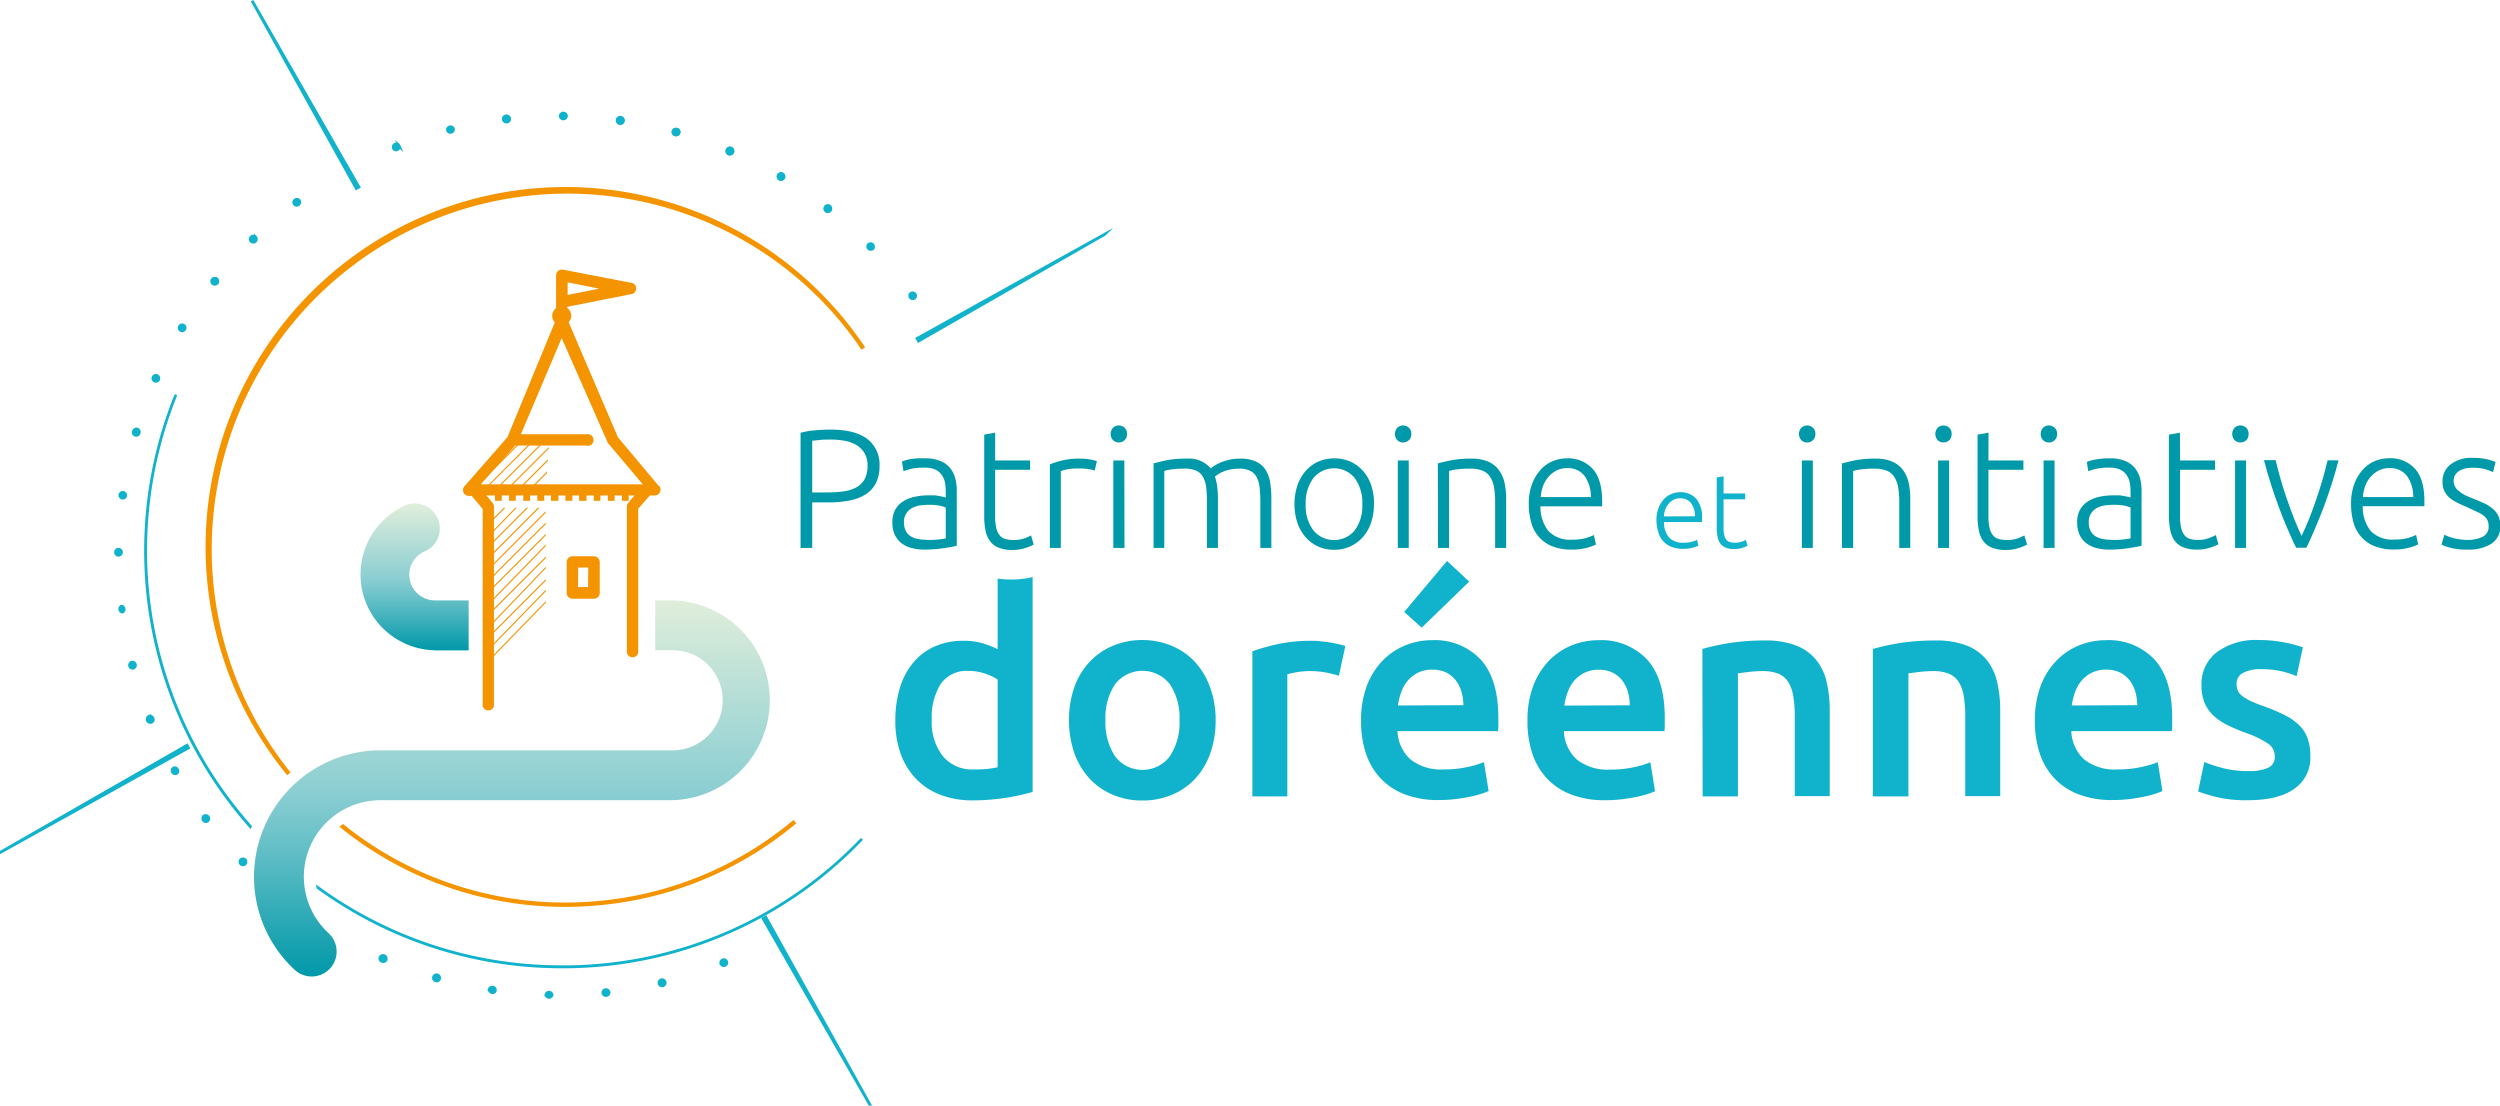 <?xml version="1.0" encoding="UTF-8"?>
<svg data-bbox="0.12 0.12 428.825 189.42" viewBox="0 0 428.89 189.67" xmlns:xlink="http://www.w3.org/1999/xlink" xmlns="http://www.w3.org/2000/svg" data-type="ugc">
    <g>
        <defs>
            <linearGradient gradientUnits="userSpaceOnUse" gradientTransform="matrix(1 0 0 -1 0 -437.42)" y2="-540.42" x2="87.82" y1="-604.95" x1="87.82" id="f1d05faf-e85a-47dd-b533-b2b57e5decbe">
                <stop stop-color="#0098a9" offset="0"/>
                <stop stop-color="#129fae" offset=".06"/>
                <stop stop-color="#69c1c8" offset=".36"/>
                <stop stop-color="#8bced2" offset=".49"/>
                <stop stop-color="#e0eedb" offset="1"/>
            </linearGradient>
            <linearGradient xlink:href="#f1d05faf-e85a-47dd-b533-b2b57e5decbe" y2="-523.87" x2="71.03" y1="-549" x1="71.03" id="e52f93ca-59b3-4f28-bec5-218d3bfe0d27"/>
            <clipPath id="72078035-47b0-4bc8-8488-4ff8896d6e4d">
                <path d="m81.05 83.75 5.75-7.94h7.43l-.59 8.02-12.59-.08z"/>
            </clipPath>
            <clipPath id="d334aa83-82a6-4682-9bb1-41968d6236e1">
                <path d="m84.21 113.26-.05-26.16h9.46l.03 17.1-9.44 9.06z"/>
            </clipPath>
        </defs>
        <g>
            <g>
                <g>
                    <g>
                        <path stroke="#11b2cb" stroke-miterlimit="10" stroke-width=".5" fill="#11b2cb" d="M189.54 40.18 157.58 58.5l-.24-.43 32.2-17.89z"/>
                        <path stroke="#11b2cb" stroke-miterlimit="10" stroke-width=".5" fill="#11b2cb" d="m.12 146.19 31.97-18.33.24.43-32.21 17.9z"/>
                        <path stroke="#11b2cb" stroke-miterlimit="10" stroke-width=".5" fill="#11b2cb" d="m149.25 189.54-18.33-31.96.44-.24 17.89 32.2z"/>
                        <path stroke="#11b2cb" stroke-miterlimit="10" stroke-width=".5" fill="#11b2cb" d="m43.24.12 18.33 31.97-.44.24L43.24.12z"/>
                        <path d="M23.54 73.62a.51.51 0 0 1 .33.63.5.5 0 1 1-.95-.28.52.52 0 0 1 .62-.35Z" stroke="#11b2cb" stroke-miterlimit="10" stroke-width=".5" fill="#11b2cb"/>
                        <path d="M26.94 64.45a.51.51 0 0 1 .25.68.5.5 0 1 1-.25-.68Z" stroke="#11b2cb" stroke-miterlimit="10" stroke-width=".5" fill="#11b2cb"/>
                        <path d="M31.51 55.81a.49.49 0 0 1 .15.69.48.48 0 0 1-.67.17.5.5 0 0 1-.17-.68.51.51 0 0 1 .69-.18Z" stroke="#11b2cb" stroke-miterlimit="10" stroke-width=".5" fill="#11b2cb"/>
                        <path d="M37.15 47.82a.52.52 0 0 1 .12.73.52.52 0 0 1-.73.11.51.51 0 0 1-.11-.72.5.5 0 0 1 .7-.09Z" stroke="#11b2cb" stroke-miterlimit="10" stroke-width=".5" fill="#11b2cb"/>
                        <path d="M43.8 40.64a.52.52 0 1 1-.71.76.51.51 0 0 1 0-.73.51.51 0 0 1 .71 0Z" stroke="#11b2cb" stroke-miterlimit="10" stroke-width=".5" fill="#11b2cb"/>
                        <path d="M51.32 34.39a.51.51 0 0 1-.11.7.49.49 0 1 1-.56-.8.51.51 0 0 1 .67.1Z" stroke="#11b2cb" stroke-miterlimit="10" stroke-width=".5" fill="#11b2cb"/>
                        <path d="M68.44 25a.51.51 0 0 1-.29.66.48.48 0 0 1-.65-.25.52.52 0 0 1 .29-.66.5.5 0 0 1 .66.26Z" stroke="#11b2cb" stroke-miterlimit="10" stroke-width=".5" fill="#11b2cb"/>
                        <path d="M77.77 22.08a.49.49 0 0 1-.37.6.5.5 0 0 1-.62-.35.52.52 0 0 1 .46-.57.51.51 0 0 1 .53.32Z" stroke="#11b2cb" stroke-miterlimit="10" stroke-width=".5" fill="#11b2cb"/>
                        <path d="M87.4 20.35a.5.5 0 0 1-.46.55.53.53 0 0 1-.57-.44.5.5 0 0 1 .45-.54.52.52 0 0 1 .57.44" stroke="#11b2cb" stroke-miterlimit="10" stroke-width=".5" fill="#11b2cb"/>
                        <path d="M87.4 20.35a.5.5 0 0 1-.46.55.53.53 0 0 1-.57-.44.5.5 0 0 1 .45-.54.52.52 0 0 1 .58.43Z" stroke="#11b2cb" stroke-miterlimit="10" stroke-width=".5" fill="#11b2cb"/>
                        <path d="M97.17 19.89a.51.51 0 0 1-.53.5.5.5 0 0 1-.51-.49.52.52 0 0 1 .53-.49.5.5 0 0 1 .51.49Z" stroke="#11b2cb" stroke-miterlimit="10" stroke-width=".5" fill="#11b2cb"/>
                        <path d="M106.91 20.74a.5.5 0 0 1-.57.42.5.5 0 1 1 .14-1 .51.51 0 0 1 .44.57" stroke="#11b2cb" stroke-miterlimit="10" stroke-width=".5" fill="#11b2cb"/>
                        <path d="M106.91 20.74a.5.5 0 0 1-.57.42.5.5 0 1 1 .14-1 .51.51 0 0 1 .43.58Z" stroke="#11b2cb" stroke-miterlimit="10" stroke-width=".5" fill="#11b2cb"/>
                        <path d="M116.47 22.8a.52.52 0 0 1-1-.26.54.54 0 0 1 .64-.35.49.49 0 0 1 .37.59" stroke="#11b2cb" stroke-miterlimit="10" stroke-width=".5" fill="#11b2cb"/>
                        <path d="M116.47 22.8a.52.52 0 0 1-1-.26.54.54 0 0 1 .64-.35.49.49 0 0 1 .37.59Z" stroke="#11b2cb" stroke-miterlimit="10" stroke-width=".5" fill="#11b2cb"/>
                        <path d="M125.68 26.1a.5.5 0 1 1-.91-.41.5.5 0 0 1 .67-.24.49.49 0 0 1 .24.65" stroke="#11b2cb" stroke-miterlimit="10" stroke-width=".5" fill="#11b2cb"/>
                        <path d="M125.68 26.1a.5.5 0 1 1-.91-.41.5.5 0 0 1 .67-.24.49.49 0 0 1 .24.65Z" stroke="#11b2cb" stroke-miterlimit="10" stroke-width=".5" fill="#11b2cb"/>
                        <path d="M134.39 30.54a.48.48 0 0 1-.65.17.49.49 0 0 1-.17-.67.49.49 0 0 1 .67-.18.52.52 0 0 1 .18.7" stroke="#11b2cb" stroke-miterlimit="10" stroke-width=".5" fill="#11b2cb"/>
                        <path d="M134.39 30.54a.48.48 0 0 1-.65.17.49.49 0 0 1-.17-.67.49.49 0 0 1 .67-.18.52.52 0 0 1 .15.68Z" stroke="#11b2cb" stroke-miterlimit="10" stroke-width=".5" fill="#11b2cb"/>
                        <path d="M142.45 36.08a.52.52 0 0 1-.72.14.52.52 0 0 1 .59-.86.49.49 0 0 1 .1.7Z" stroke="#11b2cb" stroke-miterlimit="10" stroke-width=".5" fill="#11b2cb"/>
                        <path d="M149.71 42.63a.49.49 0 0 1-.7 0 .48.48 0 1 1 .73-.62.51.51 0 0 1 0 .64Z" stroke="#11b2cb" stroke-miterlimit="10" stroke-width=".5" fill="#11b2cb"/>
                        <path d="M156.87 51.15a.49.49 0 0 1-.69-.12.49.49 0 1 1 .81-.55.51.51 0 0 1-.12.67Z" stroke="#11b2cb" stroke-miterlimit="10" stroke-width=".5" fill="#11b2cb"/>
                        <path d="M123.69 165.35a.54.54 0 0 1 .29-.66.51.51 0 0 1 .66.27.48.48 0 0 1-.26.64.48.48 0 0 1-.65-.25Z" stroke="#11b2cb" stroke-miterlimit="10" stroke-width=".5" fill="#11b2cb"/>
                        <path d="M113.08 168.71a.53.53 0 0 1 .39-.61.52.52 0 0 1 .62.39.51.51 0 0 1-.39.61.49.49 0 0 1-.61-.35Z" stroke="#11b2cb" stroke-miterlimit="10" stroke-width=".5" fill="#11b2cb"/>
                        <path d="M103.44 170.33a.52.52 0 0 1 .46-.54.52.52 0 0 1 .57.44.49.49 0 0 1-.45.54.51.51 0 0 1-.58-.44Z" stroke="#11b2cb" stroke-miterlimit="10" stroke-width=".5" fill="#11b2cb"/>
                        <path d="M93.66 170.71a.54.54 0 0 1 .53-.48.5.5 0 0 1 .51.49.52.52 0 0 1-1 0Z" stroke="#11b2cb" stroke-miterlimit="10" stroke-width=".5" fill="#11b2cb"/>
                        <path d="M83.93 169.78a.51.51 0 0 1 .58-.41.46.46 0 1 1-.23.86.54.54 0 0 1-.33-.45Z" stroke="#11b2cb" stroke-miterlimit="10" stroke-width=".5" fill="#11b2cb"/>
                        <path d="M74.39 167.62a.52.52 0 0 1 1 .3.48.48 0 0 1-.6.34.51.51 0 0 1-.4-.64Z" stroke="#11b2cb" stroke-miterlimit="10" stroke-width=".5" fill="#11b2cb"/>
                        <path d="M65.21 164.26a.55.55 0 0 1 .7-.3.54.54 0 0 1 .3.7.49.49 0 0 1-.67.25.48.48 0 0 1-.34-.6.43.43 0 0 0 .01-.05Z" stroke="#11b2cb" stroke-miterlimit="10" stroke-width=".5" fill="#11b2cb"/>
                        <path d="M41.32 147.5a.53.53 0 0 1 .72 0 .5.5 0 0 1 0 .71.5.5 0 0 1-.71 0 .52.52 0 0 1-.01-.71Z" stroke="#11b2cb" stroke-miterlimit="10" stroke-width=".5" fill="#11b2cb"/>
                        <path d="M35 140a.53.53 0 0 1 .72.16.51.51 0 0 1-.11.68.47.47 0 0 1-.68-.1.52.52 0 0 1 .07-.74Z" stroke="#11b2cb" stroke-miterlimit="10" stroke-width=".5" fill="#11b2cb"/>
                        <path d="M29.75 131.78a.52.52 0 0 1 .68.22.49.49 0 0 1-.16.68.51.51 0 0 1-.68-.26.53.53 0 0 1 .16-.64Z" stroke="#11b2cb" stroke-miterlimit="10" stroke-width=".5" fill="#11b2cb"/>
                        <path d="M25.59 122.93a.51.51 0 0 1 .65.3.49.49 0 0 1-.25.66.52.52 0 0 1-.39-1Z" stroke="#11b2cb" stroke-miterlimit="10" stroke-width=".5" fill="#11b2cb"/>
                        <path d="M22.6 113.62a.51.51 0 0 1 .61.37.51.51 0 0 1-.36.62.5.5 0 0 1-.6-.37.53.53 0 0 1 .35-.62Z" stroke="#11b2cb" stroke-miterlimit="10" stroke-width=".5" fill="#11b2cb"/>
                        <path d="M20.83 104a.52.52 0 0 1 .45.59.49.49 0 0 1-.28.41.51.51 0 0 1-.44-.58.52.52 0 0 1 .27-.42Z" stroke="#11b2cb" stroke-miterlimit="10" stroke-width=".5" fill="#11b2cb"/>
                        <path d="M20.34 94.23a.52.52 0 0 1 .49.52.5.5 0 0 1-.5.5.5.5 0 0 1-.5-.5.5.5 0 0 1 .46-.52Z" stroke="#11b2cb" stroke-miterlimit="10" stroke-width=".5" fill="#11b2cb"/>
                        <path d="M21.13 84.49a.5.5 0 0 1 .42.56.49.49 0 1 1-.42-.57Z" stroke="#11b2cb" stroke-miterlimit="10" stroke-width=".5" fill="#11b2cb"/>
                        <path d="M147.9 143.88a.24.24 0 0 0-.33 0 70.59 70.59 0 0 1-49.91 21.73h-1.3a70.66 70.66 0 0 1-42.13-13.87c0 .24.06.47.11.69a71.19 71.19 0 0 0 42 13.68h1.31a71.07 71.07 0 0 0 50.26-21.89.23.23 0 0 0 0-.33Z" fill="#11b2cb"/>
                        <path d="M43.23 141.72A71.07 71.07 0 0 1 30.33 68a.23.23 0 0 0-.13-.32.24.24 0 0 0-.31.13A71.56 71.56 0 0 0 43 142.24a4.83 4.83 0 0 0 .23-.52Z" fill="#11b2cb"/>
                        <path d="M102.41 154.59a60.58 60.58 0 0 1-43.56-13.23c-.22.15-.43.3-.63.46a61.25 61.25 0 0 0 38.72 13.76c1.84 0 3.68-.08 5.53-.25a61.28 61.28 0 0 0 34.14-14.08l-.48-.58a60.48 60.48 0 0 1-33.72 13.92Z" fill="#f49400"/>
                        <path d="M91.63 32.32A61.75 61.75 0 0 0 49.28 133c.18-.17.38-.33.56-.49a61 61 0 0 1 94.58-77.06q1.8 2.2 3.37 4.55l.62-.42a61.8 61.8 0 0 0-56.78-27.26Z" fill="#f49400"/>
                        <path d="M115.72 103h-3.31v8.55h2.69a8.59 8.59 0 0 1 .59 17.17H65.26a21.71 21.71 0 0 0-14.69 37.67 4.28 4.28 0 1 0 5.8-6.3 13.14 13.14 0 0 1 8.89-22.81h49.84a17.15 17.15 0 0 0 .62-34.28Z" fill="url(#f1d05faf-e85a-47dd-b533-b2b57e5decbe)"/>
                        <path d="M74.61 111.58h5.79V103h-5.79a4.39 4.39 0 0 1-1.83-8.38 4.28 4.28 0 1 0-3.55-7.78 13 13 0 0 0 5.4 24.72Z" fill="url(#e52f93ca-59b3-4f28-bec5-218d3bfe0d27)"/>
                        <g clip-path="url(#72078035-47b0-4bc8-8488-4ff8896d6e4d)">
                            <path fill="#f39400" d="m82.45 71.15-.13-.13 14.57-14.58.14.14-14.58 14.57z"/>
                            <path fill="#f39400" d="m82.45 75.04-.13-.13 14.57-14.58.14.14-14.58 14.57z"/>
                            <path fill="#f39400" d="m82.45 78.93-.13-.13 14.57-14.58.14.14-14.58 14.57z"/>
                            <path fill="#f39400" d="m82.45 82.83-.13-.14 14.57-14.58.14.14-14.58 14.58z"/>
                            <path fill="#f39400" d="m82.45 86.72-.13-.14 14.57-14.57.14.13-14.58 14.58z"/>
                            <path fill="#f39400" d="m82.45 90.61-.13-.14L96.89 75.9l.14.14-14.58 14.57z"/>
                            <path fill="#f39400" d="m82.45 94.5-.13-.13 14.57-14.58.14.14L82.45 94.5z"/>
                            <path fill="#f39400" d="m96.9 83.691.135.135-14.579 14.568-.134-.134L96.9 83.69z"/>
                            <path fill="#f39400" d="m82.45 73.1-.13-.14 14.57-14.57.14.13L82.45 73.1z"/>
                            <path fill="#f39400" d="m82.45 76.99-.13-.14 14.57-14.57.14.13-14.58 14.58z"/>
                            <path fill="#f39400" d="m82.45 80.88-.13-.14 14.57-14.57.14.14-14.58 14.57z"/>
                            <path fill="#f39400" d="m82.45 84.77-.13-.13 14.57-14.58.14.14-14.58 14.57z"/>
                            <path fill="#f39400" d="m82.45 88.66-.13-.13 14.57-14.58.14.14-14.58 14.57z"/>
                            <path fill="#f39400" d="m82.45 92.55-.13-.13 14.57-14.58.14.14-14.58 14.57z"/>
                            <path fill="#f39400" d="m82.45 96.45-.13-.14 14.57-14.58.14.14-14.58 14.58z"/>
                            <path fill="#f39400" d="m82.45 100.34-.13-.14 14.57-14.57.14.13-14.58 14.58z"/>
                            <path fill="#f39400" d="m82.45 102.26-.13-.14 14.57-14.57.14.14-14.58 14.57z"/>
                            <path fill="#f39400" d="m96.905 91.437.135.134-14.58 14.569-.133-.135 14.578-14.568z"/>
                            <path fill="#f39400" d="m82.45 110.04-.13-.13 14.57-14.58.14.14-14.58 14.57z"/>
                            <path fill="#f39400" d="m82.45 113.93-.13-.13 14.57-14.58.14.14-14.58 14.57z"/>
                            <path fill="#f39400" d="m82.45 117.83-.13-.14 14.57-14.57.14.13-14.58 14.58z"/>
                            <path fill="#f39400" d="m82.45 121.72-.13-.14 14.57-14.57.14.13-14.58 14.58z"/>
                            <path fill="#f39400" d="m82.45 125.61-.13-.14 14.57-14.57.14.13-14.58 14.58z"/>
                            <path fill="#f39400" d="m96.906 114.789.134.134-14.573 14.574-.134-.135 14.573-14.573z"/>
                            <path fill="#f39400" d="m96.907 89.488.135.134-14.586 14.576-.134-.135 14.585-14.575z"/>
                            <path fill="#f39400" d="m96.995 93.504.14.143-14.786 14.358-.14-.143 14.786-14.358z"/>
                            <path fill="#f39400" d="m82.45 111.99-.13-.14 14.57-14.57.14.13-14.58 14.58z"/>
                            <path fill="#f39400" d="m82.45 115.88-.13-.14 14.57-14.57.14.13-14.58 14.58z"/>
                            <path fill="#f39400" d="m96.896 105.073.134.134-14.573 14.574-.134-.135 14.573-14.573z"/>
                            <path fill="#f39400" d="m82.45 123.66-.13-.13 14.57-14.58.14.14-14.58 14.57z"/>
                            <path fill="#f39400" d="m82.45 127.55-.13-.13 14.57-14.57.14.13-14.58 14.57z"/>
                            <path fill="#f39400" d="m82.45 131.45-.13-.14 14.57-14.58.14.14-14.58 14.58z"/>
                        </g>
                        <g clip-path="url(#d334aa83-82a6-4682-9bb1-41968d6236e1)">
                            <path fill="#f39400" d="M81.74 90.14 81.6 90l14.57-14.57.14.13-14.57 14.58z"/>
                            <path fill="#f39400" d="m96.072 79.21.136.132L81.842 94.12l-.136-.132L96.072 79.21z"/>
                            <path fill="#f39400" d="m81.74 97.92-.14-.14L96.17 83.2l.14.15-14.57 14.57z"/>
                            <path fill="#f39400" d="m81.74 101.81-.14-.13L96.17 87.1l.14.14-14.57 14.57z"/>
                            <path fill="#f39400" d="m96.076 90.891.137.133-14.366 14.778-.137-.133 14.366-14.778z"/>
                            <path fill="#f39400" d="m96.022 94.729.138.131-14.258 14.883-.137-.131 14.257-14.883z"/>
                            <path fill="#f39400" d="m96.075 98.664.136.133-14.366 14.778-.136-.133 14.366-14.778z"/>
                            <path fill="#f39400" d="m81.74 117.38-.14-.14 14.57-14.57.14.13-14.57 14.58z"/>
                            <path fill="#f39400" d="m81.74 92.08-.14-.14 14.57-14.57.14.14-14.57 14.57z"/>
                            <path fill="#f39400" d="m81.74 95.97-.14-.13 14.57-14.58.14.14-14.57 14.57z"/>
                            <path fill="#f39400" d="m81.74 99.87-.14-.14 14.57-14.57.14.13-14.57 14.58z"/>
                            <path fill="#f39400" d="m81.74 103.75-.14-.13 14.57-14.57.14.13-14.57 14.57z"/>
                            <path fill="#f39400" d="m81.74 107.65-.14-.14 14.57-14.57.14.14-14.57 14.57z"/>
                            <path fill="#f39400" d="m81.74 111.54-.14-.14 14.57-14.57.14.14-14.57 14.57z"/>
                            <path fill="#f39400" d="m96.08 100.616.136.133-14.366 14.778-.136-.133 14.366-14.778z"/>
                            <path fill="#f39400" d="m81.74 119.32-.14-.13 14.57-14.58.14.14-14.57 14.57z"/>
                            <path fill="#f39400" d="m96.017 106.371.138.132-14.258 14.882-.137-.13 14.257-14.884z"/>
                            <path fill="#f39400" d="m96.07 110.336.137.133-14.369 14.775-.136-.132 14.369-14.776z"/>
                            <path fill="#f39400" d="m81.74 129.03-.14-.14 14.57-14.57.14.13-14.57 14.58z"/>
                            <path fill="#f39400" d="m81.74 132.92-.14-.14 14.57-14.58.14.15-14.57 14.57z"/>
                            <path fill="#f39400" d="m81.74 136.81-.14-.13 14.57-14.58.14.14-14.57 14.57z"/>
                            <path fill="#f39400" d="m81.74 140.7-.14-.13 14.57-14.58.14.14-14.57 14.57z"/>
                            <path fill="#f39400" d="m81.74 144.59-.14-.13 14.57-14.58.14.14-14.57 14.57z"/>
                            <path fill="#f39400" d="m96.026 133.62.138.132L81.9 148.63l-.137-.131 14.262-14.878z"/>
                            <path fill="#f39400" d="m96.067 108.383.136.132-14.366 14.778-.136-.132 14.366-14.778z"/>
                            <path fill="#f39400" d="m81.74 127.08-.14-.14 14.57-14.57.14.14-14.57 14.57z"/>
                            <path fill="#f39400" d="m81.74 130.97-.14-.13 14.57-14.58.14.14-14.57 14.57z"/>
                            <path fill="#f39400" d="m96.177 120.162.141.141-14.573 14.574-.142-.142 14.574-14.573z"/>
                            <path fill="#f39400" d="m81.74 138.76-.14-.14 14.57-14.57.14.13-14.57 14.58z"/>
                            <path fill="#f39400" d="m81.74 142.65-.14-.14 14.57-14.57.14.13-14.57 14.58z"/>
                            <path fill="#f39400" d="m96.186 131.836.142.141-14.579 14.568-.141-.141 14.578-14.568z"/>
                            <path fill="#f39400" d="m81.74 150.43-.14-.14 14.57-14.57.14.13-14.57 14.58z"/>
                        </g>
                        <path d="M113 83.36 106 75l-8.45-19.73a1.61 1.61 0 0 0 .45-1.12 1.64 1.64 0 0 0-.67-1.31v-.21l10.8-2.14a1 1 0 0 0 0-2l-11.55-2.23a1 1 0 0 0-1.18 1v5.61a1.64 1.64 0 0 0-.67 1.31 1.68 1.68 0 0 0 .45 1.13L87.05 75l-7.42 8.48a1 1 0 0 0 .2 1.4 1 1 0 0 0 .53.2h.56l1.89 2.24v33.82a1 1 0 0 0 1.93 0V86.91a1 1 0 0 0-.22-.62L83.45 85h1.47v.91h1.16V85h1.24v.91h1.16V85h1.29v.91h1.17V85h1.24v.91h1.19V85h1.16v.91h1.26V85H97v.91h1.19V85h1.16v.91h1.27V85h1.24v.91H103V85h1.29v.91h1.16V85h1.24v.91h1.16V85h1l-1.07 1.26a1.1 1.1 0 0 0-.23.62V112a1 1 0 0 0 1.22.73 1 1 0 0 0 .72-.73V87.27l2-2.27h.91a1 1 0 0 0 .92-1.07 1.05 1.05 0 0 0-.26-.6ZM97.38 48.44l5.43 1.08-5.43 1.07Zm-9 28h12.15a1 1 0 1 0 .47-1.94 1 1 0 0 0-.49 0H89.36l7-16.5 7.83 17.78a1 1 0 0 0 .17.31l5.91 7H82.49Z" fill="#f39400"/>
                        <path d="M101.89 95.43h-3.67a1 1 0 0 0-1 1v5.29a1 1 0 0 0 1 1h3.67a1 1 0 0 0 1-1v-5.33a1 1 0 0 0-1-.96Zm-1 5.28h-1.71v-3.35h1.74Z" fill="#f39400"/>
                    </g>
                </g>
                <path d="M208.55 123.53a16.87 16.87 0 0 1-.9 5.65 12.51 12.51 0 0 1-2.55 4.35 11.53 11.53 0 0 1-4 2.8 12.78 12.78 0 0 1-5.12 1 12.58 12.58 0 0 1-5.1-1 11.51 11.51 0 0 1-4-2.8 12.88 12.88 0 0 1-2.58-4.35 17.75 17.75 0 0 1 0-11.28 12.66 12.66 0 0 1 2.6-4.32 11.49 11.49 0 0 1 4-2.78 12.77 12.77 0 0 1 5.05-1 13 13 0 0 1 5.07 1 11.22 11.22 0 0 1 4 2.78 12.75 12.75 0 0 1 2.57 4.32 16.22 16.22 0 0 1 .96 5.63Zm-6.2 0a10.21 10.21 0 0 0-1.68-6.18 5.95 5.95 0 0 0-9.35 0 10.27 10.27 0 0 0-1.67 6.18 10.46 10.46 0 0 0 1.67 6.25 5.9 5.9 0 0 0 9.35 0 10.39 10.39 0 0 0 1.68-6.25Z" fill="#11b2cb"/>
                <path d="M229.7 115.93a20.29 20.29 0 0 0-2.08-.53 15.51 15.51 0 0 0-3.07-.27 12.52 12.52 0 0 0-2.13.2 12 12 0 0 0-1.57.35v20.95h-6v-24.9a34.38 34.38 0 0 1 4.37-1.23 27.51 27.51 0 0 1 5.83-.57c.4 0 .86 0 1.4.07s1.06.12 1.6.2 1.05.19 1.55.3.9.23 1.2.33Z" fill="#11b2cb"/>
                <path d="M233.5 123.68a16.49 16.49 0 0 1 1-6.05 12.62 12.62 0 0 1 2.73-4.33 11.31 11.31 0 0 1 3.9-2.6 12.09 12.09 0 0 1 4.5-.87 10.78 10.78 0 0 1 8.42 3.35q3 3.34 3 10v1.12c0 .41 0 .8-.07 1.13h-17.23a6.84 6.84 0 0 0 2.25 4.87 8.47 8.47 0 0 0 5.7 1.7 18.56 18.56 0 0 0 4-.4 16.86 16.86 0 0 0 2.88-.85l.8 4.95a9.52 9.52 0 0 1-1.38.52 17.66 17.66 0 0 1-2 .5c-.75.15-1.56.28-2.42.38a23.15 23.15 0 0 1-2.65.15 15.9 15.9 0 0 1-6-1 11.1 11.1 0 0 1-4.2-2.85 11.58 11.58 0 0 1-2.45-4.3 17.31 17.31 0 0 1-.78-5.42Zm17.55-2.7a8.11 8.11 0 0 0-.35-2.38 5.86 5.86 0 0 0-1-1.95 4.89 4.89 0 0 0-1.65-1.3 5.33 5.33 0 0 0-2.32-.47 5.39 5.39 0 0 0-2.45.52 5.54 5.54 0 0 0-1.78 1.38 6.28 6.28 0 0 0-1.12 2 10.27 10.27 0 0 0-.55 2.25Zm1-21.2-8.15 7.9-3-2.7 7.35-8.75Z" fill="#11b2cb"/>
                <path d="M262.05 123.68a16.49 16.49 0 0 1 1-6.05 12.62 12.62 0 0 1 2.73-4.33 11.31 11.31 0 0 1 3.9-2.6 12.09 12.09 0 0 1 4.5-.87 10.78 10.78 0 0 1 8.42 3.35q3 3.34 3 10v1.12c0 .41 0 .8-.07 1.13H268.3a6.84 6.84 0 0 0 2.22 4.87 8.47 8.47 0 0 0 5.73 1.73 18.63 18.63 0 0 0 4-.4 16.86 16.86 0 0 0 2.88-.85l.8 4.95a9.52 9.52 0 0 1-1.38.52 17.66 17.66 0 0 1-2 .5c-.75.15-1.56.28-2.42.38a23.15 23.15 0 0 1-2.65.15 15.9 15.9 0 0 1-6-1 11.1 11.1 0 0 1-4.2-2.85 11.58 11.58 0 0 1-2.45-4.3 17.31 17.31 0 0 1-.78-5.45ZM279.6 121a8.11 8.11 0 0 0-.35-2.38 5.86 5.86 0 0 0-1-1.95 4.89 4.89 0 0 0-1.65-1.3 5.33 5.33 0 0 0-2.32-.47 5.39 5.39 0 0 0-2.45.52 5.54 5.54 0 0 0-1.78 1.38 6.28 6.28 0 0 0-1.12 2 10.27 10.27 0 0 0-.55 2.25Z" fill="#11b2cb"/>
                <path d="M292.05 111.33a40.8 40.8 0 0 1 4.55-1 39.14 39.14 0 0 1 6.2-.45 14.37 14.37 0 0 1 5.35.87 8.41 8.41 0 0 1 3.42 2.45 9.38 9.38 0 0 1 1.8 3.8 21.28 21.28 0 0 1 .53 4.88v14.7h-6v-13.7a20.23 20.23 0 0 0-.28-3.58 6.27 6.27 0 0 0-.9-2.4 3.67 3.67 0 0 0-1.7-1.35 7.23 7.23 0 0 0-2.62-.42 20.07 20.07 0 0 0-2.4.15c-.84.1-1.45.18-1.85.25v21.1h-6.05Z" fill="#11b2cb"/>
                <path d="M321.3 111.33a40.8 40.8 0 0 1 4.55-1 39.14 39.14 0 0 1 6.2-.45 14.37 14.37 0 0 1 5.35.87 8.41 8.41 0 0 1 3.42 2.45 9.38 9.38 0 0 1 1.8 3.8 21.28 21.28 0 0 1 .53 4.88v14.7h-6v-13.7a20.23 20.23 0 0 0-.28-3.58 6.27 6.27 0 0 0-.9-2.4 3.67 3.67 0 0 0-1.7-1.35 7.23 7.23 0 0 0-2.62-.42 20.07 20.07 0 0 0-2.4.15c-.84.1-1.45.18-1.85.25v21.1h-6.1Z" fill="#11b2cb"/>
                <path d="M349.1 123.68a16.49 16.49 0 0 1 1-6.05 12.62 12.62 0 0 1 2.73-4.33 11.31 11.31 0 0 1 3.9-2.6 12.09 12.09 0 0 1 4.5-.87 10.78 10.78 0 0 1 8.42 3.35q3 3.34 3 10v1.12c0 .41 0 .8-.07 1.13h-17.23a6.84 6.84 0 0 0 2.22 4.87 8.47 8.47 0 0 0 5.73 1.7 18.63 18.63 0 0 0 4-.4 16.86 16.86 0 0 0 2.88-.85l.8 4.95a9.52 9.52 0 0 1-1.38.52 17.66 17.66 0 0 1-2 .5c-.75.15-1.56.28-2.42.38a23.15 23.15 0 0 1-2.65.15 15.9 15.9 0 0 1-6-1 11.1 11.1 0 0 1-4.2-2.85 11.58 11.58 0 0 1-2.45-4.3 17.31 17.31 0 0 1-.78-5.42Zm17.55-2.7a8.11 8.11 0 0 0-.35-2.38 5.86 5.86 0 0 0-1-1.95 4.89 4.89 0 0 0-1.65-1.3 5.33 5.33 0 0 0-2.32-.47 5.39 5.39 0 0 0-2.45.52 5.54 5.54 0 0 0-1.78 1.38 6.28 6.28 0 0 0-1.12 2 10.27 10.27 0 0 0-.55 2.25Z" fill="#11b2cb"/>
                <path d="M385.65 132.28a7.87 7.87 0 0 0 3.5-.58 2 2 0 0 0 1.1-2 2.57 2.57 0 0 0-1.18-2.15 17.11 17.11 0 0 0-3.87-1.85 30 30 0 0 1-3-1.28 10.07 10.07 0 0 1-2.37-1.57 6.4 6.4 0 0 1-1.58-2.18 7.63 7.63 0 0 1-.57-3.12 6.83 6.83 0 0 1 2.65-5.68 11.38 11.38 0 0 1 7.2-2.07 22.42 22.42 0 0 1 4.4.42 22.1 22.1 0 0 1 3.15.83L394 116a15 15 0 0 0-2.55-.83 15.51 15.51 0 0 0-3.6-.37 6.31 6.31 0 0 0-3 .62 2.05 2.05 0 0 0-1.15 1.93 2.78 2.78 0 0 0 .22 1.15 2.45 2.45 0 0 0 .78.92 7.39 7.39 0 0 0 1.44.85 21.59 21.59 0 0 0 2.21.88 34.56 34.56 0 0 1 3.65 1.55 9.94 9.94 0 0 1 2.47 1.75 5.89 5.89 0 0 1 1.42 2.23 8.6 8.6 0 0 1 .46 3 6.45 6.45 0 0 1-2.78 5.67q-2.77 1.93-7.93 1.93a21.34 21.34 0 0 1-5.54-.58 29.81 29.81 0 0 1-3-.92l1.06-5.05a26 26 0 0 0 3.22 1.05 16.82 16.82 0 0 0 4.27.5Z" fill="#11b2cb"/>
                <path d="M173.42 99.42a16 16 0 0 1-2.27-.16v12.12a14.94 14.94 0 0 0-2.5-1 11.37 11.37 0 0 0-3.35-.45 11.85 11.85 0 0 0-5 1 10.1 10.1 0 0 0-3.65 2.78 12.37 12.37 0 0 0-2.28 4.32 19.4 19.4 0 0 0-.77 5.63 16.53 16.53 0 0 0 .92 5.67 12 12 0 0 0 2.65 4.3 11.41 11.41 0 0 0 4.18 2.73 15.3 15.3 0 0 0 5.55.95 37.42 37.42 0 0 0 10.25-1.45V99a15.18 15.18 0 0 1-3.73.42Zm-2.27 32.21a16.07 16.07 0 0 1-1.68.27 19.38 19.38 0 0 1-2.47.1 6.45 6.45 0 0 1-5.25-2.28 9.45 9.45 0 0 1-1.9-6.27 10.78 10.78 0 0 1 1.52-6.1 5.43 5.43 0 0 1 4.83-2.25 8.43 8.43 0 0 1 2.82.47 9.41 9.41 0 0 1 2.13 1Z" fill="#11b2cb"/>
                <path d="M142.45 73.7q4.26 0 6.35 1.62a5.5 5.5 0 0 1 2.09 4.61 6.52 6.52 0 0 1-.61 2.92 5 5 0 0 1-1.74 1.94 8 8 0 0 1-2.77 1.07 18.84 18.84 0 0 1-3.7.33h-2.73V94h-2V74.25a12.94 12.94 0 0 1 2.45-.42c.97-.09 1.85-.13 2.66-.13Zm.09 1.71c-.74 0-1.36 0-1.88.07l-1.32.13v8.87h2.5a21 21 0 0 0 2.88-.18 6.53 6.53 0 0 0 2.21-.7 3.54 3.54 0 0 0 1.41-1.41 4.83 4.83 0 0 0 .49-2.29 4.1 4.1 0 0 0-.54-2.2 4 4 0 0 0-1.42-1.38 6.28 6.28 0 0 0-2-.71 13.5 13.5 0 0 0-2.33-.2Z" fill="#0099a9"/>
                <path d="M158.75 78.63a6.6 6.6 0 0 1 2.5.42 4.18 4.18 0 0 1 1.67 1.16 4.4 4.4 0 0 1 .93 1.75 8.15 8.15 0 0 1 .29 2.21v9.45a8.06 8.06 0 0 1-.84.19c-.37.07-.79.14-1.28.21s-1 .15-1.61.19-1.19.08-1.81.08a8.42 8.42 0 0 1-2.19-.27 4.67 4.67 0 0 1-1.74-.82 4 4 0 0 1-1.16-1.45 5 5 0 0 1-.42-2.16 4.51 4.51 0 0 1 .46-2.09 3.9 3.9 0 0 1 1.31-1.43 5.74 5.74 0 0 1 2-.83 11.08 11.08 0 0 1 2.52-.26h.86c.3 0 .59.07.87.12a7.11 7.11 0 0 1 .72.14 1.92 1.92 0 0 1 .42.13v-.93a9.46 9.46 0 0 0-.11-1.52 3.35 3.35 0 0 0-.51-1.33 2.79 2.79 0 0 0-1.1-1 4.18 4.18 0 0 0-1.87-.36 10 10 0 0 0-2.47.23c-.54.15-.93.28-1.19.38l-.26-1.66a7.05 7.05 0 0 1 1.53-.43 12.61 12.61 0 0 1 2.48-.12Zm.17 14c.73 0 1.38 0 1.93-.07a12.57 12.57 0 0 0 1.4-.19v-5.3a5.67 5.67 0 0 0-1-.31 9.36 9.36 0 0 0-1.91-.16 12.19 12.19 0 0 0-1.45.1 4.33 4.33 0 0 0-1.4.44 3 3 0 0 0-1 .91 2.65 2.65 0 0 0-.41 1.54 3.36 3.36 0 0 0 .28 1.42 2.22 2.22 0 0 0 .78.93 3.44 3.44 0 0 0 1.22.5 7.14 7.14 0 0 0 1.56.16Z" fill="#0099a9"/>
                <path d="M170.72 79h6v1.6h-6v8a8.31 8.31 0 0 0 .22 2.08 3 3 0 0 0 .62 1.23 2 2 0 0 0 1 .58 5.11 5.11 0 0 0 1.28.15 5.55 5.55 0 0 0 1.91-.28 7.42 7.42 0 0 0 1.13-.51l.46 1.57a6.85 6.85 0 0 1-1.42.59 7 7 0 0 1-2.2.34 6.38 6.38 0 0 1-2.34-.37 3.29 3.29 0 0 1-1.5-1.1 4.37 4.37 0 0 1-.8-1.84 12.4 12.4 0 0 1-.23-2.61V74.57l1.88-.35Z" fill="#0099a9"/>
                <path d="M185.28 78.68a10 10 0 0 1 1.76.15 5.28 5.28 0 0 1 1.14.29l-.38 1.62a4.11 4.11 0 0 0-.94-.24 10.47 10.47 0 0 0-1.87-.13 8.73 8.73 0 0 0-2 .17 5.73 5.73 0 0 0-1 .29V94h-1.88V79.67a13.85 13.85 0 0 1 2-.65 12.48 12.48 0 0 1 3.17-.34Z" fill="#0099a9"/>
                <path d="M193.34 74.45a1.39 1.39 0 0 1-.4 1.06 1.45 1.45 0 0 1-2 0 1.6 1.6 0 0 1 0-2.12 1.45 1.45 0 0 1 2 0 1.39 1.39 0 0 1 .4 1.06ZM192.91 94H191V79h1.89Z" fill="#0099a9"/>
                <path d="M197.9 79.5c.56-.16 1.29-.33 2.19-.53a17.29 17.29 0 0 1 3.49-.29 4.9 4.9 0 0 1 4.12 1.66 5.54 5.54 0 0 1 .56-.39 7.25 7.25 0 0 1 1.06-.57 8.14 8.14 0 0 1 1.49-.49 8 8 0 0 1 1.91-.21 6.39 6.39 0 0 1 2.76.51 3.81 3.81 0 0 1 1.64 1.42 5.75 5.75 0 0 1 .79 2.19 18.48 18.48 0 0 1 .2 2.79V94h-1.89v-7.81a21.15 21.15 0 0 0-.13-2.56 4.85 4.85 0 0 0-.52-1.8 2.52 2.52 0 0 0-1.12-1.07 4.23 4.23 0 0 0-1.88-.36 7 7 0 0 0-1.58.16 5.57 5.57 0 0 0-1.23.39 4.5 4.5 0 0 0-.86.46l-.48.35a8.07 8.07 0 0 1 .39 1.69 14.16 14.16 0 0 1 .13 2V94h-1.88v-7.81a21.15 21.15 0 0 0-.13-2.56 4.84 4.84 0 0 0-.54-1.8 2.62 2.62 0 0 0-1.14-1.07 4.54 4.54 0 0 0-2-.36 15.19 15.19 0 0 0-2.31.14 6.16 6.16 0 0 0-1.2.26V94h-1.84Z" fill="#0099a9"/>
                <path d="M235.71 86.49a9.57 9.57 0 0 1-.51 3.21 7.05 7.05 0 0 1-1.42 2.47 6.47 6.47 0 0 1-4.91 2.15 6.55 6.55 0 0 1-2.76-.57 6.49 6.49 0 0 1-2.11-1.58 7.21 7.21 0 0 1-1.42-2.47 10.39 10.39 0 0 1 0-6.43 7.26 7.26 0 0 1 1.42-2.48 6.41 6.41 0 0 1 2.16-1.6 7.06 7.06 0 0 1 5.51 0 6.41 6.41 0 0 1 2.16 1.6 7.1 7.1 0 0 1 1.42 2.48 9.63 9.63 0 0 1 .46 3.22Zm-2 0A7.11 7.11 0 0 0 232.4 82a4.59 4.59 0 0 0-7.07 0 7.11 7.11 0 0 0-1.33 4.49 7 7 0 0 0 1.33 4.51 4.61 4.61 0 0 0 7.07 0 7 7 0 0 0 1.31-4.51Z" fill="#0099a9"/>
                <path d="M242.12 74.45a1.4 1.4 0 0 1-.41 1.06 1.44 1.44 0 0 1-2 0 1.6 1.6 0 0 1 0-2.12 1.44 1.44 0 0 1 2 0 1.4 1.4 0 0 1 .41 1.06ZM241.68 94h-1.88V79h1.88Z" fill="#0099a9"/>
                <path d="M246.67 79.5c.56-.16 1.32-.33 2.26-.53a18.07 18.07 0 0 1 3.49-.29 7.17 7.17 0 0 1 2.85.5 4.47 4.47 0 0 1 1.83 1.4 5.77 5.77 0 0 1 1 2.19 12.93 12.93 0 0 1 .29 2.82V94h-1.89v-7.81a14.6 14.6 0 0 0-.21-2.69 4.56 4.56 0 0 0-.73-1.8 2.83 2.83 0 0 0-1.33-1 6.12 6.12 0 0 0-2.07-.3 15.55 15.55 0 0 0-2.31.14 7 7 0 0 0-1.26.26V94h-1.89Z" fill="#0099a9"/>
                <path d="M262.27 86.46a9.46 9.46 0 0 1 .57-3.44 7.59 7.59 0 0 1 1.48-2.45 5.77 5.77 0 0 1 2.09-1.47 6.51 6.51 0 0 1 2.42-.47 5.68 5.68 0 0 1 4.39 1.79q1.63 1.8 1.64 5.54v.47a2.86 2.86 0 0 1 0 .43h-10.59a6.67 6.67 0 0 0 1.37 4.24 5.1 5.1 0 0 0 4.06 1.48 8.3 8.3 0 0 0 2.43-.29 10.32 10.32 0 0 0 1.31-.5l.35 1.63a8.71 8.71 0 0 1-1.53.55 9.68 9.68 0 0 1-2.62.32 8.83 8.83 0 0 1-3.36-.58 6 6 0 0 1-2.3-1.63 6.33 6.33 0 0 1-1.3-2.48 11.47 11.47 0 0 1-.41-3.14Zm10.65-1.19a6 6 0 0 0-1.11-3.66 3.55 3.55 0 0 0-2.95-1.3 4 4 0 0 0-1.82.4 4.9 4.9 0 0 0-1.39 1.09 5.4 5.4 0 0 0-.93 1.58 6.62 6.62 0 0 0-.39 1.89Z" fill="#0099a9"/>
                <path d="M284.17 89.31a6 6 0 0 1 .35-2.14 4.86 4.86 0 0 1 .92-1.52 3.61 3.61 0 0 1 1.3-.91 3.86 3.86 0 0 1 1.5-.3 3.53 3.53 0 0 1 2.76 1.12 5 5 0 0 1 1 3.44v.56h-6.53a4 4 0 0 0 .84 2.62 3.14 3.14 0 0 0 2.52.92 5.05 5.05 0 0 0 1.51-.18 7.55 7.55 0 0 0 .81-.3l.22 1a6 6 0 0 1-2.58.54 5.38 5.38 0 0 1-2.08-.36 3.82 3.82 0 0 1-1.43-1 3.91 3.91 0 0 1-.8-1.54 7.07 7.07 0 0 1-.31-1.95Zm6.61-.74a3.61 3.61 0 0 0-.69-2.27 2.2 2.2 0 0 0-1.83-.81 2.44 2.44 0 0 0-1.13.25 2.81 2.81 0 0 0-.86.68 3.1 3.1 0 0 0-.58 1 4.13 4.13 0 0 0-.24 1.17Z" fill="#11b2cb"/>
                <path d="M295.69 84.66h3.71v1h-3.71v4.94a5 5 0 0 0 .14 1.29 1.87 1.87 0 0 0 .38.76 1.26 1.26 0 0 0 .62.36 3.24 3.24 0 0 0 .79.09 3.3 3.3 0 0 0 1.19-.17 5.61 5.61 0 0 0 .7-.31l.29 1a4.39 4.39 0 0 1-.89.37 4.26 4.26 0 0 1-1.36.21 4 4 0 0 1-1.45-.23 2.12 2.12 0 0 1-.94-.68 2.81 2.81 0 0 1-.49-1.15 7.57 7.57 0 0 1-.15-1.62v-8.6l1.17-.21Z" fill="#11b2cb"/>
                <path d="M311.44 74.45a1.4 1.4 0 0 1-.41 1.06 1.44 1.44 0 0 1-2 0 1.58 1.58 0 0 1 0-2.12 1.44 1.44 0 0 1 2 0 1.4 1.4 0 0 1 .41 1.06ZM311 94h-1.88V79H311Z" fill="#0099a9"/>
                <path d="M316 79.5c.56-.16 1.32-.33 2.26-.53a18 18 0 0 1 3.48-.29 7.22 7.22 0 0 1 2.86.5 4.53 4.53 0 0 1 1.83 1.4 5.92 5.92 0 0 1 1 2.19 12.93 12.93 0 0 1 .29 2.82V94h-1.89v-7.81a14.6 14.6 0 0 0-.21-2.69 4.56 4.56 0 0 0-.73-1.8 2.83 2.83 0 0 0-1.33-1 6.18 6.18 0 0 0-2.08-.3 15.4 15.4 0 0 0-2.3.14 7 7 0 0 0-1.26.26V94H316Z" fill="#0099a9"/>
                <path d="M334.81 74.45a1.36 1.36 0 0 1-1.39 1.45 1.37 1.37 0 0 1-1-.39 1.6 1.6 0 0 1 0-2.12 1.37 1.37 0 0 1 1-.39 1.36 1.36 0 0 1 1.39 1.45ZM334.38 94h-1.89V79h1.89Z" fill="#0099a9"/>
                <path d="M341.13 79h6v1.6h-6v8a8.31 8.31 0 0 0 .22 2.08 3 3 0 0 0 .62 1.23 2 2 0 0 0 1 .58 5.11 5.11 0 0 0 1.28.15 5.55 5.55 0 0 0 1.91-.28 7.42 7.42 0 0 0 1.13-.51l.47 1.57a7.26 7.26 0 0 1-1.43.59 7 7 0 0 1-2.2.34 6.29 6.29 0 0 1-2.33-.37 3.27 3.27 0 0 1-1.51-1.1 4.37 4.37 0 0 1-.8-1.84 13.11 13.11 0 0 1-.23-2.61V74.57l1.88-.35Z" fill="#0099a9"/>
                <path d="M352.91 74.45a1.4 1.4 0 0 1-.41 1.06 1.44 1.44 0 0 1-2 0 1.58 1.58 0 0 1 0-2.12 1.44 1.44 0 0 1 2 0 1.4 1.4 0 0 1 .41 1.06ZM352.47 94h-1.88V79h1.88Z" fill="#0099a9"/>
                <path d="M362 78.63a6.62 6.62 0 0 1 2.51.42 4.25 4.25 0 0 1 1.67 1.16 4.67 4.67 0 0 1 .93 1.75 8.15 8.15 0 0 1 .29 2.21v9.45c-.2.06-.48.12-.84.19l-1.28.21c-.48.08-1 .15-1.61.19s-1.19.08-1.81.08a8.42 8.42 0 0 1-2.19-.27 4.67 4.67 0 0 1-1.74-.82 4 4 0 0 1-1.16-1.45 5 5 0 0 1-.42-2.16 4.39 4.39 0 0 1 .46-2.09 3.9 3.9 0 0 1 1.31-1.43 5.66 5.66 0 0 1 2-.83 11.08 11.08 0 0 1 2.52-.26h.86c.3 0 .59.07.87.12a7.11 7.11 0 0 1 .72.14 2.39 2.39 0 0 1 .42.13v-.93a10.77 10.77 0 0 0-.11-1.52 3.35 3.35 0 0 0-.51-1.33 2.79 2.79 0 0 0-1.1-1 4.18 4.18 0 0 0-1.87-.36 9.9 9.9 0 0 0-2.47.23 12.43 12.43 0 0 0-1.19.38l-.26-1.58a7.11 7.11 0 0 1 1.52-.43 12.75 12.75 0 0 1 2.48-.2Zm.18 14c.73 0 1.37 0 1.93-.07a12.91 12.91 0 0 0 1.4-.19v-5.3a5.67 5.67 0 0 0-1-.31 9.47 9.47 0 0 0-1.92-.16 12.48 12.48 0 0 0-1.45.1 4.35 4.35 0 0 0-1.39.44 3 3 0 0 0-1 .91 2.65 2.65 0 0 0-.41 1.54 3.21 3.21 0 0 0 .28 1.42 2.22 2.22 0 0 0 .78.93 3.37 3.37 0 0 0 1.22.5 7.14 7.14 0 0 0 1.57.16Z" fill="#0099a9"/>
                <path d="M374 79h6v1.6h-6v8a7.87 7.87 0 0 0 .22 2.08 2.84 2.84 0 0 0 .62 1.23 2 2 0 0 0 1 .58 5 5 0 0 0 1.27.15 5.65 5.65 0 0 0 1.89-.34 7.42 7.42 0 0 0 1.13-.51l.46 1.57a6.85 6.85 0 0 1-1.42.59 7.09 7.09 0 0 1-2.2.34 6.38 6.38 0 0 1-2.34-.37 3.32 3.32 0 0 1-1.51-1.1 4.49 4.49 0 0 1-.79-1.84 12.34 12.34 0 0 1-.24-2.61v-13.8l1.89-.35Z" fill="#0099a9"/>
                <path d="M385.76 74.45a1.39 1.39 0 0 1-.4 1.06 1.44 1.44 0 0 1-2 0 1.58 1.58 0 0 1 0-2.12 1.44 1.44 0 0 1 2 0 1.39 1.39 0 0 1 .4 1.06ZM385.33 94h-1.89V79h1.89Z" fill="#0099a9"/>
                <path d="M394.85 91.94c.41-.83.83-1.79 1.26-2.86s.83-2.18 1.23-3.33.77-2.31 1.11-3.48.62-2.27.86-3.3h1.88c-.35 1.38-.74 2.73-1.17 4.06s-.88 2.64-1.35 3.92-1 2.5-1.49 3.68-1 2.29-1.5 3.34h-1.76c-.51-1-1-2.16-1.52-3.34s-1-2.4-1.47-3.68-.93-2.58-1.36-3.95-.82-2.68-1.17-4.06h2c.24 1 .52 2.13.86 3.3s.71 2.33 1.11 3.48.81 2.26 1.23 3.33.85 2.06 1.25 2.89Z" fill="#0099a9"/>
                <path d="M403.34 86.46a9.69 9.69 0 0 1 .56-3.46 7.59 7.59 0 0 1 1.48-2.45 5.86 5.86 0 0 1 2.09-1.47 6.51 6.51 0 0 1 2.42-.47 5.7 5.7 0 0 1 4.4 1.79q1.63 1.8 1.63 5.54v.9h-10.58a6.66 6.66 0 0 0 1.36 4.24 5.12 5.12 0 0 0 4.06 1.48 8.32 8.32 0 0 0 2.44-.29 10 10 0 0 0 1.3-.5l.35 1.63a8.84 8.84 0 0 1-1.52.55 9.76 9.76 0 0 1-2.63.32 8.87 8.87 0 0 1-3.36-.58 6 6 0 0 1-2.29-1.63 6.35 6.35 0 0 1-1.31-2.48 11.48 11.48 0 0 1-.4-3.12ZM414 85.27a6 6 0 0 0-1.1-3.66 3.57 3.57 0 0 0-3-1.3 3.92 3.92 0 0 0-1.81.4 4.77 4.77 0 0 0-1.39 1.09 5 5 0 0 0-.93 1.58 6.3 6.3 0 0 0-.39 1.89Z" fill="#0099a9"/>
                <path d="M423.2 92.63a6 6 0 0 0 2.68-.53 1.87 1.87 0 0 0 1.06-1.82 2.54 2.54 0 0 0-.19-1 2 2 0 0 0-.62-.78 5.36 5.36 0 0 0-1.14-.67l-1.76-.83c-.56-.24-1.09-.47-1.59-.71a7.29 7.29 0 0 1-1.34-.84 4 4 0 0 1-.93-1.15 3.49 3.49 0 0 1-.34-1.62 3.63 3.63 0 0 1 1.37-3 5.77 5.77 0 0 1 3.79-1.13 10.07 10.07 0 0 1 2.54.26 8.33 8.33 0 0 1 1.4.46L427.7 81a12.35 12.35 0 0 0-1.18-.46 7.81 7.81 0 0 0-2.42-.29 5.13 5.13 0 0 0-1.2.13 3.09 3.09 0 0 0-1 .41 2.2 2.2 0 0 0-.7.69 2 2 0 0 0-.26 1 2.25 2.25 0 0 0 .23 1 2.35 2.35 0 0 0 .68.77A6.27 6.27 0 0 0 423 85l1.49.63c.58.23 1.13.47 1.67.71a5.92 5.92 0 0 1 1.4.87 3.87 3.87 0 0 1 1 1.21 3.83 3.83 0 0 1 .38 1.79 3.47 3.47 0 0 1-1.53 3.07 7.21 7.21 0 0 1-4.16 1 10.44 10.44 0 0 1-3-.34 11 11 0 0 1-1.4-.51l.5-1.71a2.76 2.76 0 0 0 .37.19 6.59 6.59 0 0 0 .79.29 8.42 8.42 0 0 0 1.17.28 10.48 10.48 0 0 0 1.52.15Z" fill="#0099a9"/>
            </g>
        </g>
    </g>
</svg>
